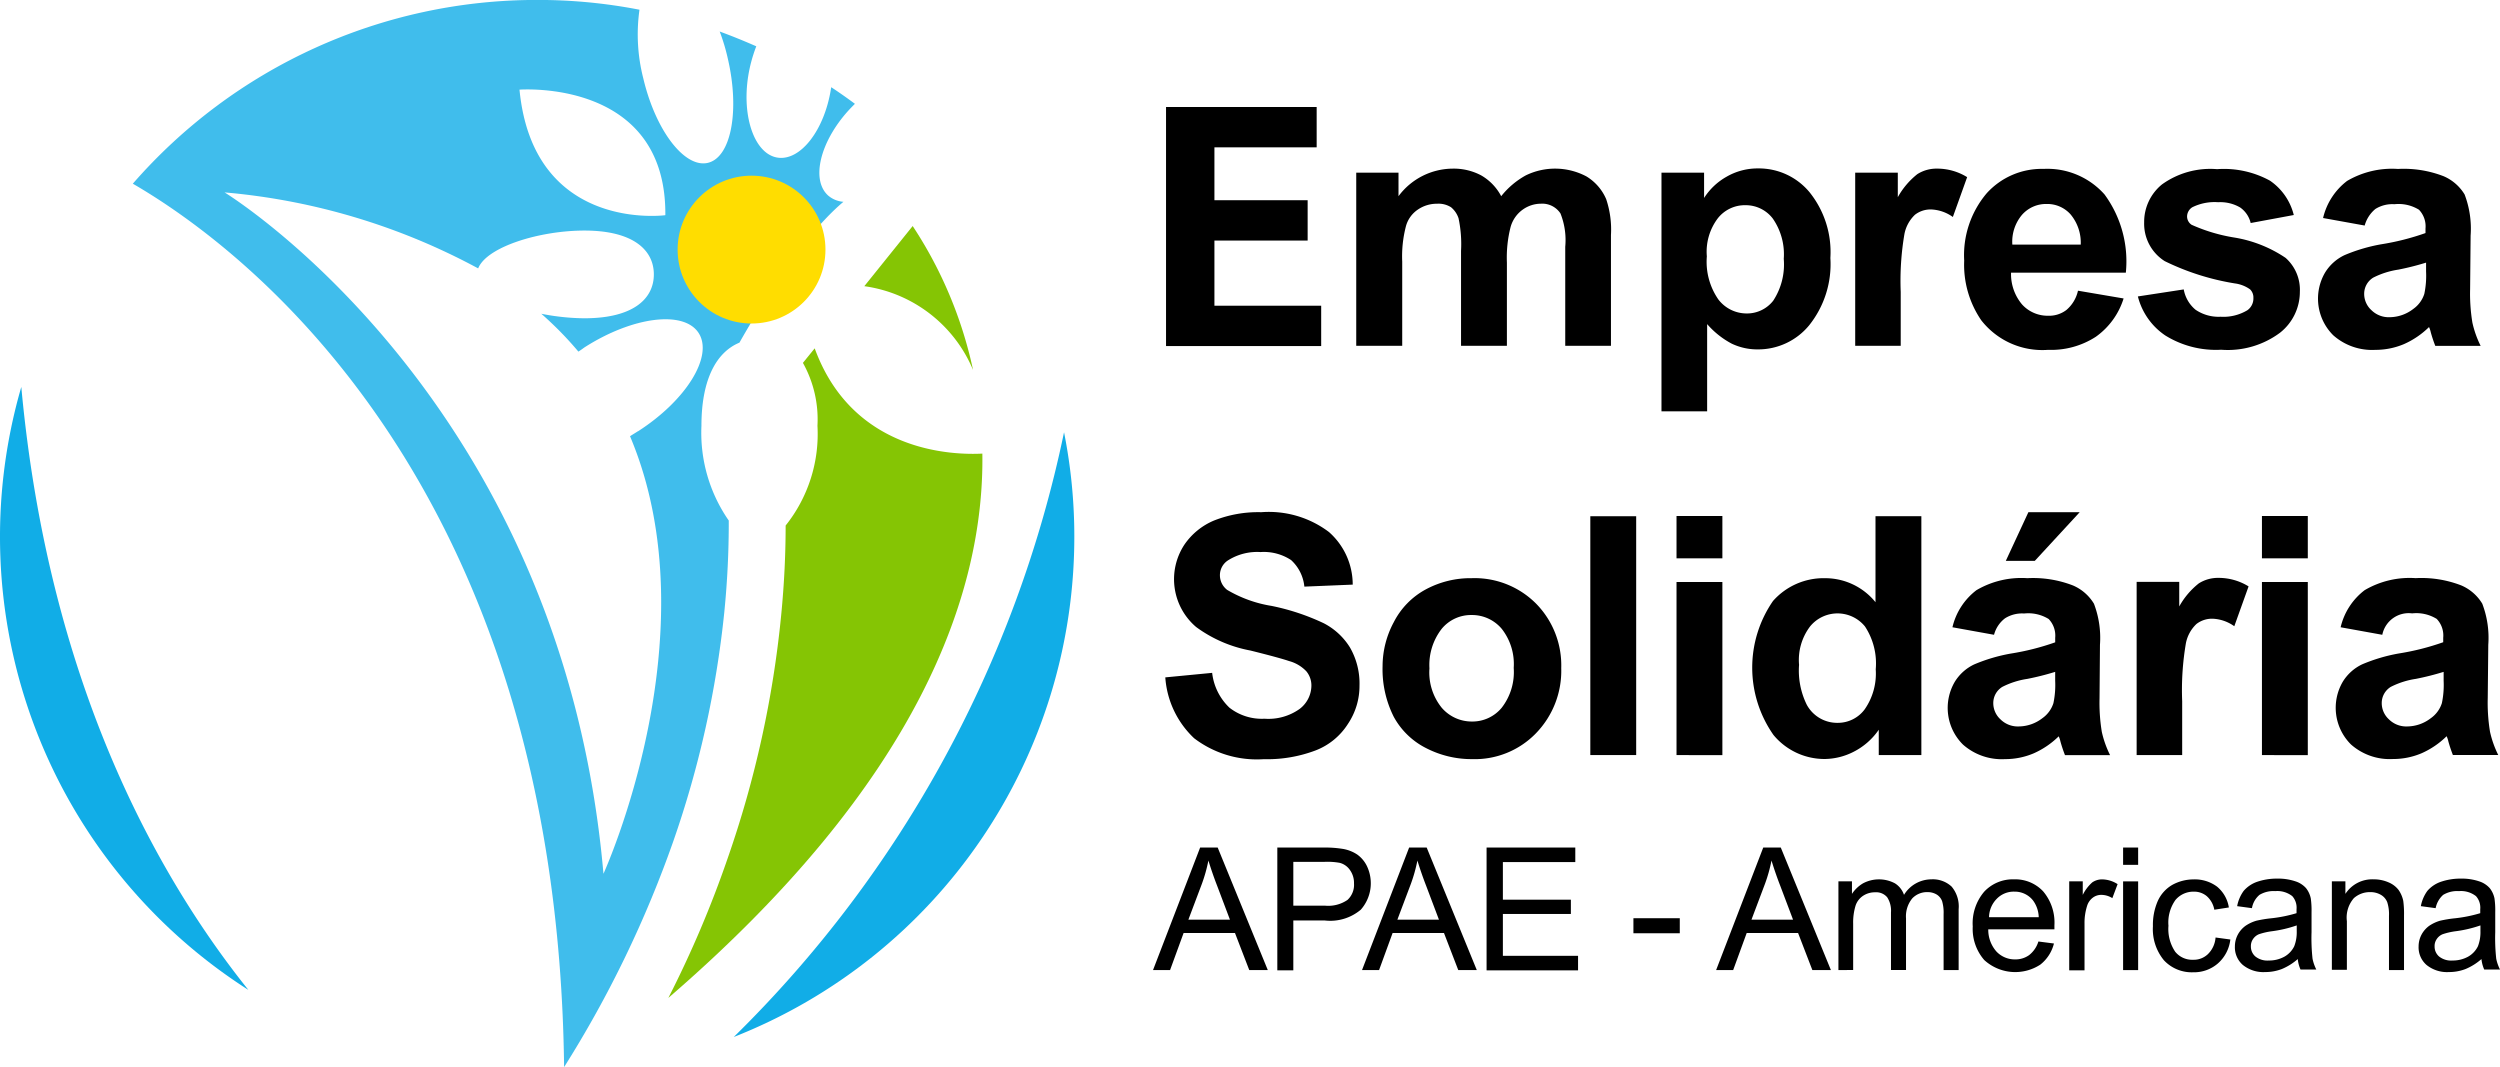 <svg xmlns="http://www.w3.org/2000/svg" width="125" height="53.353"><g id="LOGO_EMPRESA_SOLIDARIA" data-name="LOGO EMPRESA SOLIDARIA" transform="translate(0 -277.3)"><path id="Caminho_620" data-name="Caminho 620" d="M1.065 431.7a26.878 26.878 0 0 0 11.352 30.147c-4.636-5.789-9.999-15.462-11.352-30.147z" transform="translate(0 -135.053)" fill="#11ade7"/><path id="Caminho_621" data-name="Caminho 621" d="M282.4 421.563c-1.441.075-6.478-.038-8.383-5.263l-.589.727a5.792 5.792 0 0 1 .727 3.145 7.33 7.33 0 0 1-1.591 4.987c0 1.353-.063 2.857-.226 4.511a52.247 52.247 0 0 1-2.669 12.117 53.914 53.914 0 0 1-2.97 6.992c12.501-10.789 15.801-20.2 15.701-27.216z" transform="translate(-233.282 -121.583)" fill="#85c504"/><path id="Caminho_622" data-name="Caminho 622" d="M350.338 374.7a21.1 21.1 0 0 0-3.02-7.2l-2.418 3.007a6.926 6.926 0 0 1 5.438 4.193z" transform="translate(-301.684 -78.898)" fill="#85c504"/><path id="Caminho_623" data-name="Caminho 623" d="M292.8 480.035a26.871 26.871 0 0 0 17.028-25.01 26.58 26.58 0 0 0-.514-5.225 59.263 59.263 0 0 1-16.514 30.235z" transform="translate(-256.112 -150.885)" fill="#11ade7"/><path id="Caminho_624" data-name="Caminho 624" d="M87.921 281.66c0 .025-.013.05-.013.075-.326 2.08-1.529 3.621-2.669 3.446s-1.8-2.017-1.466-4.1a7.39 7.39 0 0 1 .4-1.466c-.6-.263-1.215-.514-1.829-.739a9.714 9.714 0 0 1 .4 1.328c.614 2.619.175 4.962-.99 5.238s-2.619-1.616-3.233-4.235a8.843 8.843 0 0 1-.188-3.421 26.487 26.487 0 0 0-5.112-.489A26.78 26.78 0 0 0 53 286.485c5.275 3.057 21.213 14.735 21.564 44.169a55.822 55.822 0 0 0 5.463-11.3 50.313 50.313 0 0 0 2.544-11.415 44.819 44.819 0 0 0 .226-4.611 7.691 7.691 0 0 1-1.366-4.736c0-2.393.789-3.7 1.9-4.16 2.393-4.21 4.135-6.152 5.2-7.042a1.316 1.316 0 0 1-.764-.313c-.865-.777-.413-2.669 1-4.235.113-.125.226-.238.338-.351a26.705 26.705 0 0 0-1.184-.831zm-8.295 6.4s-6.6.89-7.292-6.278c0 .004 7.355-.573 7.292 6.281zm-1.366 10.8c-.138.088-.263.163-.4.251 4.16 9.849-1.328 21.878-1.328 21.878-2.08-23.795-18.945-34.069-18.945-34.069a32.6 32.6 0 0 1 12.68 3.8c.426-1.078 3.07-1.892 5.313-1.892 2.443 0 3.471.977 3.471 2.193s-1.027 2.193-3.471 2.193a11.445 11.445 0 0 1-2.155-.226 17.54 17.54 0 0 1 1.854 1.892c.1-.063.188-.125.288-.2 2.418-1.554 4.987-1.88 5.726-.727s-.614 3.358-3.032 4.911z" transform="translate(-46.359)" fill="#11ade7" opacity=".8"/><ellipse id="Elipse_11" data-name="Elipse 11" cx="3.696" cy="3.696" rx="3.696" ry="3.696" transform="translate(33.881 286.084)" fill="#fd0"/><g id="Grupo_208" data-name="Grupo 208" transform="translate(58.302 282.65)"><path id="Caminho_625" data-name="Caminho 625" d="M465.3 331.941V320h7.531v2.017h-5.112v2.644h4.661v2.017h-4.661v3.258h5.338v2.017H465.3z" transform="translate(-465.3 -320)"/><path id="Caminho_626" data-name="Caminho 626" d="M541.213 344.8h2.1v1.178a3.4 3.4 0 0 1 2.694-1.378 2.917 2.917 0 0 1 1.441.338 2.592 2.592 0 0 1 1 1.04 4.091 4.091 0 0 1 1.228-1.04 3.346 3.346 0 0 1 3.032.05 2.457 2.457 0 0 1 .99 1.14 4.778 4.778 0 0 1 .238 1.792v5.538h-2.286v-4.949a3.6 3.6 0 0 0-.238-1.667 1.087 1.087 0 0 0-.977-.489 1.575 1.575 0 0 0-.9.288 1.594 1.594 0 0 0-.614.865 6.187 6.187 0 0 0-.188 1.792v4.16h-2.293v-4.748a6.2 6.2 0 0 0-.125-1.629 1.2 1.2 0 0 0-.376-.551 1.166 1.166 0 0 0-.7-.175 1.673 1.673 0 0 0-.952.288 1.467 1.467 0 0 0-.6.827 5.975 5.975 0 0 0-.188 1.779v4.21H541.2V344.8z" transform="translate(-531.69 -341.518)"/><path id="Caminho_627" data-name="Caminho 627" d="M663 344.713h2.13v1.266a3.18 3.18 0 0 1 1.128-1.065 3.1 3.1 0 0 1 1.579-.413 3.291 3.291 0 0 1 2.556 1.178 4.776 4.776 0 0 1 1.052 3.3 4.9 4.9 0 0 1-1.065 3.371 3.3 3.3 0 0 1-2.569 1.2 2.969 2.969 0 0 1-1.3-.288 4.267 4.267 0 0 1-1.228-.977v4.36H663zm2.268 4.185a3.307 3.307 0 0 0 .576 2.155 1.779 1.779 0 0 0 1.416.7 1.66 1.66 0 0 0 1.328-.639 3.307 3.307 0 0 0 .526-2.093 3.126 3.126 0 0 0-.551-2.017 1.7 1.7 0 0 0-1.353-.664 1.721 1.721 0 0 0-1.391.652 2.768 2.768 0 0 0-.551 1.908z" transform="translate(-638.228 -341.43)"/><path id="Caminho_628" data-name="Caminho 628" d="M742.593 353.459H740.3V344.8h2.13v1.228a3.85 3.85 0 0 1 .977-1.153 1.786 1.786 0 0 1 .99-.276 2.852 2.852 0 0 1 1.5.426l-.714 1.992a2 2 0 0 0-1.078-.376 1.271 1.271 0 0 0-.815.263 1.8 1.8 0 0 0-.526.952 13.888 13.888 0 0 0-.188 2.907v2.694z" transform="translate(-705.842 -341.518)"/><path id="Caminho_629" data-name="Caminho 629" d="M789.489 350.79l2.281.388a3.692 3.692 0 0 1-1.391 1.917 4.1 4.1 0 0 1-2.381.652 3.873 3.873 0 0 1-3.346-1.479 4.912 4.912 0 0 1-.852-2.982 4.786 4.786 0 0 1 1.128-3.371 3.706 3.706 0 0 1 2.844-1.215 3.82 3.82 0 0 1 3.045 1.278 5.653 5.653 0 0 1 1.065 3.909h-5.739a2.35 2.35 0 0 0 .551 1.591 1.725 1.725 0 0 0 1.316.564 1.414 1.414 0 0 0 .9-.288 1.756 1.756 0 0 0 .579-.964zm.138-2.306a2.208 2.208 0 0 0-.514-1.516 1.558 1.558 0 0 0-1.19-.514 1.6 1.6 0 0 0-1.24.551 2.083 2.083 0 0 0-.476 1.479z" transform="translate(-743.892 -341.605)"/><path id="Caminho_630" data-name="Caminho 630" d="M853.1 351.165l2.293-.351a1.71 1.71 0 0 0 .589 1.015 2.041 2.041 0 0 0 1.253.351 2.325 2.325 0 0 0 1.341-.326.721.721 0 0 0 .3-.614.567.567 0 0 0-.163-.426 1.675 1.675 0 0 0-.764-.3 12.474 12.474 0 0 1-3.508-1.115 2.211 2.211 0 0 1-1.027-1.942 2.416 2.416 0 0 1 .89-1.892 4.138 4.138 0 0 1 2.757-.764 4.785 4.785 0 0 1 2.644.576 2.929 2.929 0 0 1 1.19 1.717l-2.155.4a1.321 1.321 0 0 0-.526-.777 1.965 1.965 0 0 0-1.1-.263 2.5 2.5 0 0 0-1.291.251.55.55 0 0 0-.263.464.5.5 0 0 0 .226.413 8.515 8.515 0 0 0 2.143.639 6.438 6.438 0 0 1 2.556 1.015 2.133 2.133 0 0 1 .714 1.7 2.6 2.6 0 0 1-.99 2.042 4.371 4.371 0 0 1-2.945.852 4.8 4.8 0 0 1-2.794-.714 3.338 3.338 0 0 1-1.37-1.951z" transform="translate(-804.508 -341.693)"/><path id="Caminho_631" data-name="Caminho 631" d="M927.331 347.532l-2.08-.376a3.265 3.265 0 0 1 1.2-1.854 4.433 4.433 0 0 1 2.544-.6 5.517 5.517 0 0 1 2.28.363 2.263 2.263 0 0 1 1.053.915 4.806 4.806 0 0 1 .3 2.055l-.025 2.669a8.99 8.99 0 0 0 .113 1.679 5.031 5.031 0 0 0 .413 1.165h-2.268a6.967 6.967 0 0 1-.225-.677 1.208 1.208 0 0 0-.088-.263 4.2 4.2 0 0 1-1.253.852 3.636 3.636 0 0 1-1.428.288 2.926 2.926 0 0 1-2.105-.727 2.581 2.581 0 0 1-.414-3.133 2.285 2.285 0 0 1 .977-.877 8.469 8.469 0 0 1 1.817-.539 12.49 12.49 0 0 0 2.23-.564v-.226a1.2 1.2 0 0 0-.326-.94 1.941 1.941 0 0 0-1.228-.276 1.6 1.6 0 0 0-.952.238 1.637 1.637 0 0 0-.535.828zm3.07 1.854a13.463 13.463 0 0 1-1.391.351 4.1 4.1 0 0 0-1.253.4.947.947 0 0 0-.451.8 1.1 1.1 0 0 0 .363.827 1.228 1.228 0 0 0 .915.351 1.955 1.955 0 0 0 1.178-.414 1.461 1.461 0 0 0 .551-.752 4.409 4.409 0 0 0 .088-1.115z" transform="translate(-867.399 -341.605)"/></g><g id="Grupo_209" data-name="Grupo 209" transform="translate(58.265 302.912)"><path id="Caminho_632" data-name="Caminho 632" d="M465 489.957l2.343-.226a2.844 2.844 0 0 0 .865 1.742 2.626 2.626 0 0 0 1.754.551 2.687 2.687 0 0 0 1.754-.489 1.478 1.478 0 0 0 .589-1.153 1.112 1.112 0 0 0-.251-.727 1.854 1.854 0 0 0-.865-.514c-.288-.1-.927-.276-1.93-.526a6.623 6.623 0 0 1-2.719-1.178 3.139 3.139 0 0 1-.589-4.11 3.361 3.361 0 0 1 1.491-1.215 6 6 0 0 1 2.356-.414 4.981 4.981 0 0 1 3.383.99 3.5 3.5 0 0 1 1.19 2.631l-2.418.1a2.068 2.068 0 0 0-.664-1.328 2.474 2.474 0 0 0-1.529-.4 2.721 2.721 0 0 0-1.641.426.882.882 0 0 0-.388.739.92.92 0 0 0 .363.727 6.337 6.337 0 0 0 2.218.8 11.33 11.33 0 0 1 2.606.865 3.336 3.336 0 0 1 1.316 1.215 3.609 3.609 0 0 1 .476 1.9 3.407 3.407 0 0 1-.576 1.917 3.333 3.333 0 0 1-1.616 1.328 6.836 6.836 0 0 1-2.594.439 5.166 5.166 0 0 1-3.483-1.047 4.614 4.614 0 0 1-1.441-3.043z" transform="translate(-465 -481.7)"/><path id="Caminho_633" data-name="Caminho 633" d="M551.7 512.4a4.656 4.656 0 0 1 .564-2.205 3.841 3.841 0 0 1 1.591-1.629 4.723 4.723 0 0 1 2.305-.564 4.333 4.333 0 0 1 3.22 1.278 4.4 4.4 0 0 1 1.253 3.22 4.479 4.479 0 0 1-1.266 3.258 4.258 4.258 0 0 1-3.2 1.291 4.954 4.954 0 0 1-2.268-.539 3.773 3.773 0 0 1-1.641-1.579 5.282 5.282 0 0 1-.558-2.531zm2.343.113a2.806 2.806 0 0 0 .614 1.967 1.978 1.978 0 0 0 1.5.689 1.9 1.9 0 0 0 1.5-.689 2.914 2.914 0 0 0 .6-1.992 2.851 2.851 0 0 0-.6-1.955 1.94 1.94 0 0 0-1.5-.689 1.9 1.9 0 0 0-1.5.689 2.946 2.946 0 0 0-.614 1.978z" transform="translate(-540.836 -504.705)"/><path id="Caminho_634" data-name="Caminho 634" d="M634.6 495.241V483.3h2.293v11.941z" transform="translate(-613.349 -483.1)"/><path id="Caminho_635" data-name="Caminho 635" d="M669 485.318V483.2h2.293v2.118zm0 9.836V486.5h2.293v8.658z" transform="translate(-643.439 -483.012)"/><path id="Caminho_636" data-name="Caminho 636" d="M707.658 495.241h-2.13v-1.266a3.376 3.376 0 0 1-1.253 1.1 3.24 3.24 0 0 1-1.454.363 3.312 3.312 0 0 1-2.556-1.2 5.863 5.863 0 0 1-.025-6.7 3.374 3.374 0 0 1 2.619-1.14 3.233 3.233 0 0 1 2.506 1.2v-4.3h2.293zm-6.115-4.511a3.866 3.866 0 0 0 .388 2 1.729 1.729 0 0 0 1.554.9 1.667 1.667 0 0 0 1.341-.677 3.135 3.135 0 0 0 .551-2 3.361 3.361 0 0 0-.539-2.143 1.77 1.77 0 0 0-2.744 0 2.782 2.782 0 0 0-.551 1.92z" transform="translate(-669.855 -483.1)"/><path id="Caminho_637" data-name="Caminho 637" d="M779.518 487.827l-2.08-.376a3.265 3.265 0 0 1 1.2-1.854 4.433 4.433 0 0 1 2.544-.6 5.516 5.516 0 0 1 2.28.363 2.263 2.263 0 0 1 1.052.915 4.8 4.8 0 0 1 .3 2.055l-.021 2.67a9 9 0 0 0 .113 1.679 5.036 5.036 0 0 0 .414 1.165h-2.255a6.966 6.966 0 0 1-.226-.677 1.2 1.2 0 0 0-.088-.263 4.2 4.2 0 0 1-1.253.852 3.636 3.636 0 0 1-1.428.288 2.926 2.926 0 0 1-2.105-.727 2.581 2.581 0 0 1-.413-3.133 2.284 2.284 0 0 1 .977-.877 8.463 8.463 0 0 1 1.817-.539 12.485 12.485 0 0 0 2.23-.564v-.225a1.2 1.2 0 0 0-.326-.94 1.941 1.941 0 0 0-1.228-.276 1.6 1.6 0 0 0-.952.238 1.521 1.521 0 0 0-.552.826zm3.057 1.854a13.435 13.435 0 0 1-1.391.351 4.1 4.1 0 0 0-1.253.4.947.947 0 0 0-.451.8 1.1 1.1 0 0 0 .363.827 1.227 1.227 0 0 0 .915.351 1.955 1.955 0 0 0 1.178-.413 1.461 1.461 0 0 0 .551-.752 4.409 4.409 0 0 0 .088-1.115zm-2.468-5.551l1.128-2.431h2.565l-2.243 2.431z" transform="translate(-738.081 -481.7)"/><path id="Caminho_638" data-name="Caminho 638" d="M854.893 516.759H852.6V508.1h2.13v1.228a3.85 3.85 0 0 1 .977-1.153 1.786 1.786 0 0 1 .99-.276 2.853 2.853 0 0 1 1.5.426l-.714 1.992a2 2 0 0 0-1.078-.376 1.271 1.271 0 0 0-.814.263 1.8 1.8 0 0 0-.526.952 13.9 13.9 0 0 0-.188 2.907v2.694z" transform="translate(-804.033 -504.617)"/><path id="Caminho_639" data-name="Caminho 639" d="M902.6 485.318V483.2h2.293v2.118zm0 9.836V486.5h2.293v8.658z" transform="translate(-847.768 -483.012)"/><path id="Caminho_640" data-name="Caminho 640" d="M934.331 510.832l-2.08-.376a3.265 3.265 0 0 1 1.2-1.854A4.433 4.433 0 0 1 936 508a5.516 5.516 0 0 1 2.281.363 2.262 2.262 0 0 1 1.052.915 4.8 4.8 0 0 1 .3 2.055l-.027 2.667a9 9 0 0 0 .113 1.679 5.031 5.031 0 0 0 .413 1.165h-2.268a6.972 6.972 0 0 1-.226-.677 1.212 1.212 0 0 0-.088-.263 4.2 4.2 0 0 1-1.253.852 3.636 3.636 0 0 1-1.428.288 2.926 2.926 0 0 1-2.1-.727 2.581 2.581 0 0 1-.413-3.133 2.284 2.284 0 0 1 .977-.877 8.464 8.464 0 0 1 1.817-.539 12.506 12.506 0 0 0 2.23-.564v-.226a1.2 1.2 0 0 0-.326-.94 1.941 1.941 0 0 0-1.228-.276 1.346 1.346 0 0 0-1.491 1.065zm3.07 1.854a13.409 13.409 0 0 1-1.391.351 4.1 4.1 0 0 0-1.253.4.947.947 0 0 0-.451.8 1.1 1.1 0 0 0 .363.827 1.227 1.227 0 0 0 .915.351 1.955 1.955 0 0 0 1.178-.414 1.461 1.461 0 0 0 .551-.752 4.41 4.41 0 0 0 .088-1.115z" transform="translate(-873.484 -504.705)"/></g><g id="Grupo_210" data-name="Grupo 210" transform="translate(57.651 319.677)"><path id="Caminho_641" data-name="Caminho 641" d="M460.1 621.627l2.356-6.127h.877l2.506 6.127h-.927l-.714-1.854h-2.569l-.677 1.854zm1.767-2.519h2.08l-.639-1.692c-.2-.514-.338-.94-.439-1.266a7.672 7.672 0 0 1-.326 1.165z" transform="translate(-460.1 -615.5)"/><path id="Caminho_642" data-name="Caminho 642" d="M509.7 621.627V615.5h2.318a5.618 5.618 0 0 1 .927.063 1.85 1.85 0 0 1 .752.288 1.524 1.524 0 0 1 .489.589 1.995 1.995 0 0 1-.313 2.168 2.37 2.37 0 0 1-1.8.539H510.5v2.494h-.8zm.814-3.22h1.579a1.7 1.7 0 0 0 1.115-.288 1.024 1.024 0 0 0 .326-.827 1.1 1.1 0 0 0-.2-.664.892.892 0 0 0-.514-.363 3.433 3.433 0 0 0-.752-.05H510.5v2.193z" transform="translate(-503.485 -615.5)"/><path id="Caminho_643" data-name="Caminho 643" d="M543.5 621.627l2.356-6.127h.877l2.506 6.127h-.927l-.714-1.854h-2.569l-.677 1.854zm1.767-2.519h2.08l-.639-1.692c-.2-.514-.338-.94-.439-1.266a7.668 7.668 0 0 1-.326 1.165z" transform="translate(-533.05 -615.5)"/><path id="Caminho_644" data-name="Caminho 644" d="M593.2 621.627V615.5h4.436v.727h-3.621v1.88h3.4v.714h-3.4v2.093h3.759v.727H593.2z" transform="translate(-576.522 -615.5)"/><path id="Caminho_645" data-name="Caminho 645" d="M651.8 644.452v-.752h2.318v.752z" transform="translate(-627.78 -640.166)"/><path id="Caminho_646" data-name="Caminho 646" d="M684.8 621.627l2.356-6.127h.877l2.506 6.127h-.927l-.714-1.854h-2.569l-.677 1.854zm1.767-2.519h2.08l-.639-1.692c-.2-.514-.338-.94-.439-1.266a7.661 7.661 0 0 1-.326 1.165z" transform="translate(-656.645 -615.5)"/><path id="Caminho_647" data-name="Caminho 647" d="M733.6 632.736V628.3h.677v.626a1.707 1.707 0 0 1 .551-.526 1.7 1.7 0 0 1 1.6 0 1.093 1.093 0 0 1 .451.576 1.609 1.609 0 0 1 1.366-.777 1.376 1.376 0 0 1 1.015.363 1.541 1.541 0 0 1 .351 1.128v3.045h-.752v-2.794a2.04 2.04 0 0 0-.075-.652.666.666 0 0 0-.263-.326.866.866 0 0 0-.451-.125 1.02 1.02 0 0 0-.777.313 1.41 1.41 0 0 0-.313 1v2.581h-.752v-2.882a1.23 1.23 0 0 0-.188-.752.714.714 0 0 0-.6-.251 1.07 1.07 0 0 0-.589.163.949.949 0 0 0-.389.489 2.893 2.893 0 0 0-.125.927v2.306z" transform="translate(-699.33 -626.609)"/><path id="Caminho_648" data-name="Caminho 648" d="M790.483 631.307l.777.1a1.934 1.934 0 0 1-.677 1.053 2.294 2.294 0 0 1-2.807-.226 2.371 2.371 0 0 1-.576-1.679 2.436 2.436 0 0 1 .576-1.742 1.956 1.956 0 0 1 1.491-.614 1.909 1.909 0 0 1 1.453.6 2.411 2.411 0 0 1 .564 1.7v.2h-3.308a1.645 1.645 0 0 0 .414 1.115 1.257 1.257 0 0 0 .927.388 1.166 1.166 0 0 0 .7-.213 1.369 1.369 0 0 0 .466-.682zm-2.468-1.215h2.485a1.479 1.479 0 0 0-.288-.84 1.158 1.158 0 0 0-.927-.438 1.18 1.18 0 0 0-.877.351 1.344 1.344 0 0 0-.394.927z" transform="translate(-746.214 -626.609)"/><path id="Caminho_649" data-name="Caminho 649" d="M825.7 632.736V628.3h.677v.677a2.035 2.035 0 0 1 .476-.626.863.863 0 0 1 .489-.15 1.471 1.471 0 0 1 .777.238l-.263.7a1.038 1.038 0 0 0-.551-.163.69.69 0 0 0-.439.15.809.809 0 0 0-.276.413 2.8 2.8 0 0 0-.125.877v2.331h-.765z" transform="translate(-779.89 -626.609)"/><path id="Caminho_650" data-name="Caminho 650" d="M847.2 616.365v-.865h.752v.865zm0 5.263v-4.436h.752v4.436z" transform="translate(-798.696 -615.5)"/><path id="Caminho_651" data-name="Caminho 651" d="M862.232 631.107l.739.1a1.876 1.876 0 0 1-.626 1.2 1.82 1.82 0 0 1-1.228.439 1.9 1.9 0 0 1-1.466-.6 2.444 2.444 0 0 1-.551-1.7 2.983 2.983 0 0 1 .238-1.253 1.771 1.771 0 0 1 .727-.815 2.21 2.21 0 0 1 1.065-.276 1.859 1.859 0 0 1 1.178.363 1.69 1.69 0 0 1 .589 1.04l-.727.113a1.19 1.19 0 0 0-.376-.677.972.972 0 0 0-.639-.226 1.173 1.173 0 0 0-.927.414 1.937 1.937 0 0 0-.351 1.291 2.029 2.029 0 0 0 .338 1.3 1.088 1.088 0 0 0 .89.4 1.022 1.022 0 0 0 .739-.276 1.292 1.292 0 0 0 .388-.837z" transform="translate(-809.105 -626.609)"/><path id="Caminho_652" data-name="Caminho 652" d="M894.945 631.922a2.88 2.88 0 0 1-.8.5 2.3 2.3 0 0 1-.827.15 1.625 1.625 0 0 1-1.128-.363 1.167 1.167 0 0 1-.388-.915 1.26 1.26 0 0 1 .15-.6 1.311 1.311 0 0 1 .388-.439 1.935 1.935 0 0 1 .539-.251 6.407 6.407 0 0 1 .664-.113 6.939 6.939 0 0 0 1.341-.263v-.2a.865.865 0 0 0-.213-.652 1.215 1.215 0 0 0-.852-.251 1.359 1.359 0 0 0-.789.188 1.124 1.124 0 0 0-.376.664l-.739-.1a1.858 1.858 0 0 1 .326-.764 1.559 1.559 0 0 1 .664-.451 3.055 3.055 0 0 1 1-.163 2.729 2.729 0 0 1 .927.138 1.2 1.2 0 0 1 .526.338 1.22 1.22 0 0 1 .238.514 4.209 4.209 0 0 1 .038.689v1a9.5 9.5 0 0 0 .05 1.328 2.124 2.124 0 0 0 .188.539h-.789a1.677 1.677 0 0 1-.138-.523zm-.063-1.679a6.154 6.154 0 0 1-1.228.288 3.388 3.388 0 0 0-.652.15.652.652 0 0 0-.3.251.613.613 0 0 0-.1.363.649.649 0 0 0 .226.5.957.957 0 0 0 .664.2 1.584 1.584 0 0 0 .777-.188 1.2 1.2 0 0 0 .5-.526 1.943 1.943 0 0 0 .125-.752v-.288z" transform="translate(-837.708 -626.346)"/><path id="Caminho_653" data-name="Caminho 653" d="M930.5 632.736V628.3h.677v.626a1.6 1.6 0 0 1 1.416-.727 1.814 1.814 0 0 1 .739.15 1.227 1.227 0 0 1 .5.376 1.473 1.473 0 0 1 .238.551 4.789 4.789 0 0 1 .038.727v2.732h-.752v-2.707a1.95 1.95 0 0 0-.088-.689.734.734 0 0 0-.313-.363 1.028 1.028 0 0 0-.526-.138 1.2 1.2 0 0 0-.827.3 1.474 1.474 0 0 0-.351 1.153v2.431h-.751z" transform="translate(-871.558 -626.609)"/><path id="Caminho_654" data-name="Caminho 654" d="M968.245 631.922a2.878 2.878 0 0 1-.8.5 2.3 2.3 0 0 1-.827.15 1.625 1.625 0 0 1-1.128-.363 1.167 1.167 0 0 1-.388-.915 1.258 1.258 0 0 1 .15-.6 1.311 1.311 0 0 1 .388-.439 1.938 1.938 0 0 1 .539-.251 6.417 6.417 0 0 1 .664-.113 6.936 6.936 0 0 0 1.341-.263v-.2a.865.865 0 0 0-.213-.652 1.215 1.215 0 0 0-.852-.251 1.359 1.359 0 0 0-.789.188 1.193 1.193 0 0 0-.376.664l-.739-.1a1.858 1.858 0 0 1 .326-.764 1.558 1.558 0 0 1 .664-.451 3.056 3.056 0 0 1 1-.163 2.73 2.73 0 0 1 .927.138 1.2 1.2 0 0 1 .526.338 1.223 1.223 0 0 1 .238.514 4.223 4.223 0 0 1 .038.689v1a9.489 9.489 0 0 0 .05 1.328 2.114 2.114 0 0 0 .188.539h-.789a1.68 1.68 0 0 1-.138-.523zm-.063-1.679a6.153 6.153 0 0 1-1.228.288 3.385 3.385 0 0 0-.652.15.652.652 0 0 0-.3.251.613.613 0 0 0-.1.363.649.649 0 0 0 .226.5.957.957 0 0 0 .664.2 1.584 1.584 0 0 0 .777-.188 1.2 1.2 0 0 0 .5-.526 1.942 1.942 0 0 0 .125-.752v-.288z" transform="translate(-901.823 -626.346)"/></g></g></svg>